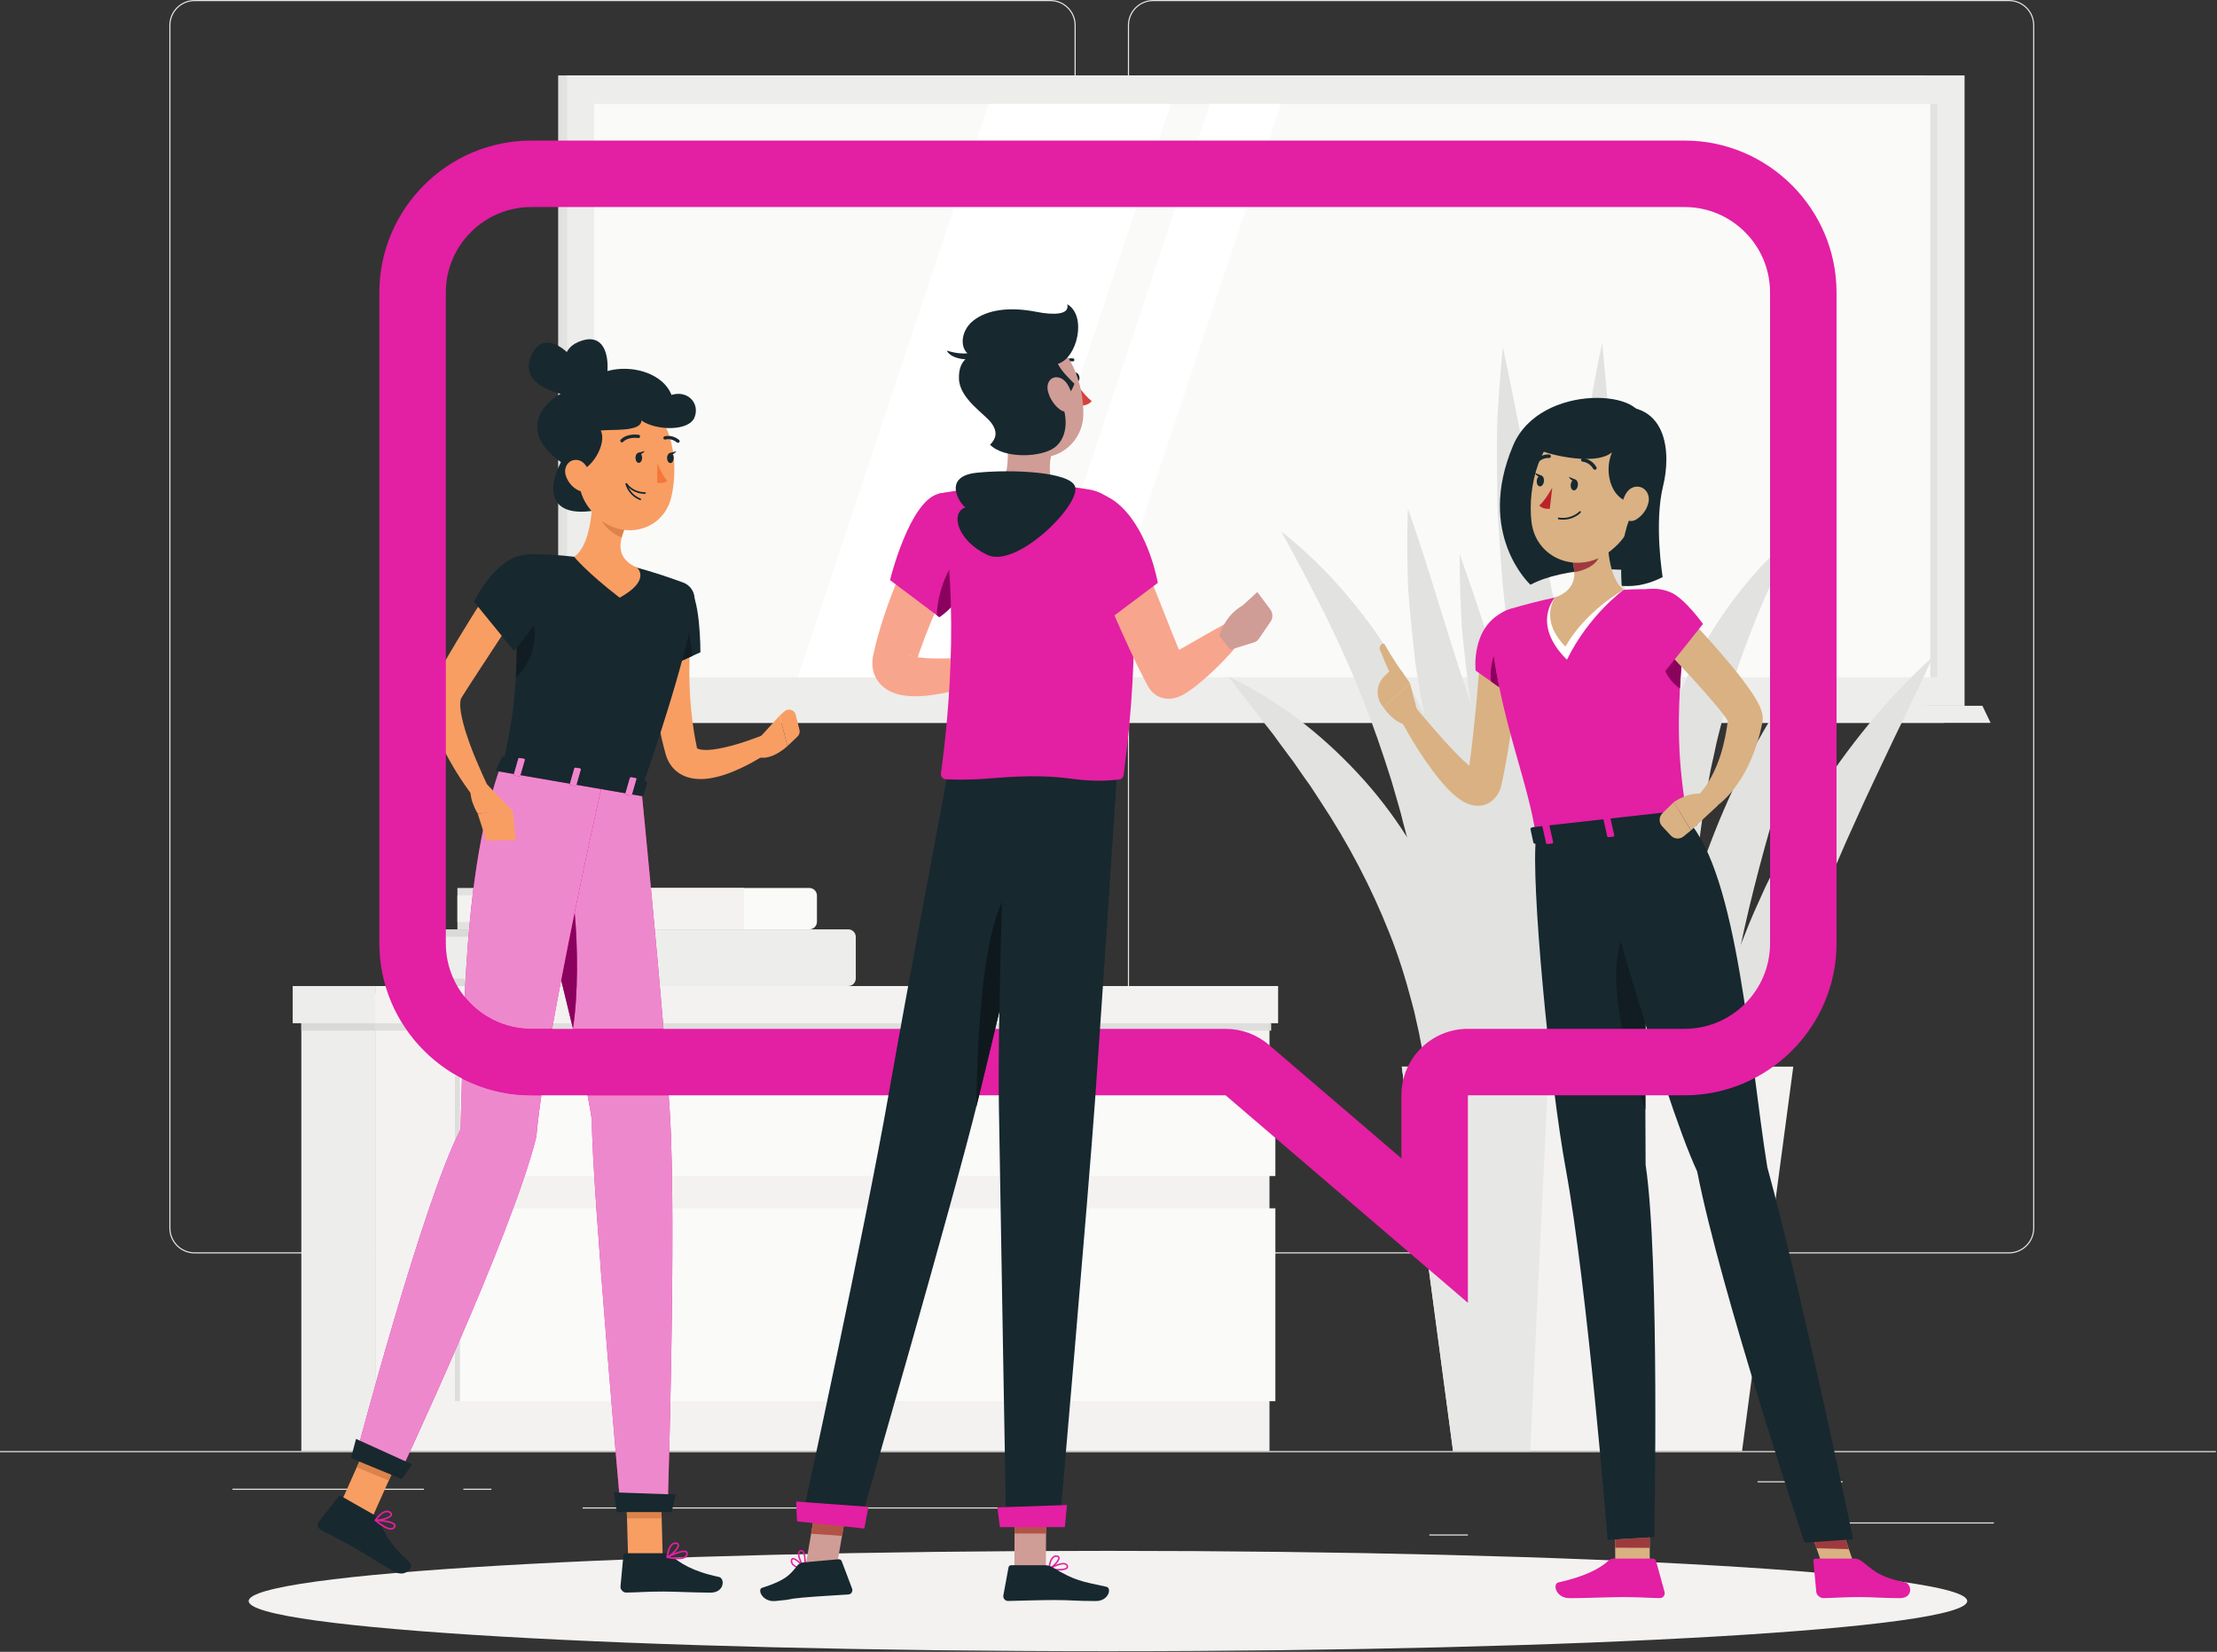 <svg width="667" height="497" viewBox="0 0 667 497" fill="none" xmlns="http://www.w3.org/2000/svg">
<rect x="0" y="0" width="667" height="497" fill="#333333" stroke="none"/>
<g clip-path="url(#clip0)">
<path d="M0 436.929H666.667V436.596H0V436.929Z" fill="#E7E8E5"/>
<path d="M555.705 458.057H599.868V458.39H555.705V458.057Z" fill="#E7E8E5"/>
<path d="M430.036 461.675H441.627V462.008H430.036V461.675Z" fill="#E7E8E5"/>
<path d="M528.781 445.675H554.371V446.008H528.781V445.675" fill="#E7E8E5"/>
<path d="M69.945 447.916H127.536V448.249H69.945V447.916Z" fill="#E7E8E5"/>
<path d="M139.408 447.916H147.852V448.249H139.408V447.916Z" fill="#E7E8E5"/>
<path d="M175.295 453.878H300.196V453.545H175.295V453.878Z" fill="#E7E8E5"/>
<path d="M58.553 0.334C54.54 0.334 51.276 3.6 51.276 7.611V369.52C51.276 373.533 54.54 376.797 58.553 376.797H316.018C320.029 376.797 323.294 373.533 323.294 369.52V7.611C323.294 3.6 320.029 0.334 316.018 0.334H58.553ZM316.018 377.13H58.553C54.356 377.13 50.942 373.717 50.942 369.52V7.611C50.942 3.416 54.356 0.001 58.553 0.001H316.018C320.213 0.001 323.628 3.416 323.628 7.611V369.52C323.628 373.717 320.213 377.13 316.018 377.13Z" fill="#E7E8E5"/>
<path d="M346.949 0.334C342.937 0.334 339.673 3.6 339.673 7.611V369.52C339.673 373.533 342.937 376.797 346.949 376.797H604.414C608.426 376.797 611.692 373.533 611.692 369.52V7.611C611.692 3.6 608.426 0.334 604.414 0.334H346.949ZM604.414 377.13H346.949C342.753 377.13 339.34 373.717 339.34 369.52V7.611C339.34 3.416 342.753 0.001 346.949 0.001H604.414C608.61 0.001 612.025 3.416 612.025 7.611V369.52C612.025 373.717 608.61 377.13 604.414 377.13Z" fill="#E7E8E5"/>
<path d="M167.931 212.357H579.58V22.695H167.931V212.357Z" fill="#E2E2E0"/>
<path d="M170.594 212.357H591.059V22.695H170.594V212.357Z" fill="#EDEDEB"/>
<path d="M579.58 212.357H167.931V217.497H584.944L579.58 212.357Z" fill="#E2E2E0"/>
<path d="M596.417 212.357H180.077L182.549 217.497H598.888L596.417 212.357Z" fill="#EDEDEB"/>
<path d="M178.738 203.759H582.914V31.293H178.738V203.759Z" fill="#FAFAF9"/>
<path d="M240.036 203.759L297.445 31.293H352.267L294.857 203.759H240.036" fill="white"/>
<path d="M306.635 203.759L364.043 31.293H385.415L328.007 203.759H306.635Z" fill="white"/>
<path d="M580.737 203.759V31.293H582.915V203.759H580.737Z" fill="#E2E2E0"/>
<path d="M90.658 436.596H112.878V299.016H90.658V436.596Z" fill="#EDEDEB"/>
<path d="M112.877 436.596H381.933V299.016H112.877V436.596Z" fill="#F3F2F1"/>
<path d="M138.381 421.583H383.708V363.553H138.381V421.583Z" fill="#FAFAF9"/>
<path d="M138.381 353.847H383.708V323.733H138.381V353.847Z" fill="#FAFAF9"/>
<path d="M138.381 421.582H136.858V406.551C137.362 405.392 137.87 404.22 138.381 403.039V421.582Z" fill="#DEDFDC"/>
<path d="M136.858 343.313V323.732H137.588C137.85 323.88 138.114 324.025 138.381 324.168V340.155C137.889 341.107 137.381 342.164 136.858 343.313Z" fill="#DEDFDC"/>
<path d="M381.934 310.099H382.426V307.86H381.934V310.099Z" fill="#EAEBE8"/>
<path d="M90.658 310.099H112.878V306.232H90.658V310.099Z" fill="#D9DAD7"/>
<path d="M381.933 310.099H373.381C371.871 309.737 370.312 309.552 368.736 309.552H299.419C299.553 308.992 299.688 308.428 299.825 307.86H381.933V310.099ZM122.479 310.099H112.877V306.232V307.86H120.994C121.468 308.621 121.963 309.368 122.479 310.099ZM270.883 309.552H199.623C199.576 308.989 199.529 308.427 199.481 307.86H271.191C271.087 308.425 270.984 308.992 270.883 309.552V309.552ZM172.388 309.552H166.111C166.209 308.992 166.311 308.423 166.412 307.86H171.981C172.117 308.424 172.252 308.987 172.388 309.552Z" fill="#DEDFDC"/>
<path d="M88.061 296.676H112.877V307.86H88.061V296.676" fill="#EDEDEB"/>
<path d="M112.877 307.86H384.529V296.675H112.877V307.86Z" fill="#F3F2F1"/>
<path d="M517.729 402.028C515.805 397.752 514.441 393.22 513.356 388.651C512.268 384.073 511.448 379.423 510.89 374.745C509.725 365.382 509.582 355.909 510.074 346.477C511.144 327.607 515.085 308.925 521.238 291.117L523.638 284.471L526.244 277.911C527.117 275.725 528.096 273.587 529.065 271.447C530.05 269.313 530.953 267.143 532.017 265.049C534.182 260.88 536.162 256.625 538.566 252.596L542.044 246.495L545.786 240.557C555.913 224.841 567.588 210.181 581.46 197.653C579.588 201.956 577.601 206.137 575.556 210.251C573.641 214.453 571.574 218.528 569.614 222.648C565.725 230.903 561.773 239.033 558.122 247.267L555.345 253.408L552.678 259.583C550.864 263.679 549.217 267.833 547.489 271.947L545.029 278.164C544.206 280.232 543.373 282.297 542.646 284.4L540.292 290.64L538.118 296.937C532.305 313.713 527.494 330.781 523.958 348.231C522.182 356.955 520.686 365.778 519.624 374.72C518.546 383.673 517.765 392.708 517.729 402.028" fill="#E2E2E0"/>
<path d="M430.194 369.79C431.576 353.803 431.08 338.52 429.088 323.639C428.89 321.779 428.551 319.933 428.247 318.092C427.979 316.247 427.62 314.417 427.266 312.592C426.955 310.761 426.5 308.956 426.1 307.148L425.498 304.437L424.792 301.752C422.918 294.603 420.75 287.548 417.994 280.7C412.567 266.987 405.651 253.792 397.296 241.165L394.179 236.395C393.074 234.848 391.954 233.308 390.876 231.719L389.243 229.345C388.692 228.557 388.078 227.823 387.516 227.037L384.068 222.369C382.972 220.748 381.695 219.293 380.514 217.732C379.326 216.176 378.114 214.635 376.942 213.035C374.484 209.956 371.979 206.88 369.612 203.561C384.206 210.481 397.167 220.536 408.342 232.493C419.52 244.447 428.559 258.703 434.63 274.208C440.719 289.707 443.618 306.489 443.07 322.997C442.764 331.252 441.63 339.441 439.572 347.352C438.5 351.303 437.262 355.189 435.728 358.959C434.195 362.721 432.442 366.411 430.194 369.79" fill="#E2E2E0"/>
<path d="M434.2 369.79C434.454 360.315 434.485 351.055 434.273 341.833C434.076 332.623 433.69 323.493 432.99 314.429C431.641 296.3 429.14 278.457 425.39 260.929C424.386 256.564 423.468 252.173 422.24 247.869C421.226 243.5 419.833 239.247 418.633 234.924C415.941 226.379 413.034 217.875 409.662 209.5C403.024 192.672 394.588 176.516 385.472 159.88C392.862 165.793 399.768 172.433 405.832 179.799C412.05 187.067 417.413 195.049 422.284 203.34L425.781 209.655C426.926 211.775 427.892 213.976 428.957 216.139L430.518 219.4C431.038 220.491 431.452 221.62 431.924 222.728L434.656 229.427C436.284 233.961 437.9 238.512 439.234 243.144C440.644 247.76 441.709 252.46 442.838 257.145C446.86 275.992 448.258 295.336 446.985 314.404C446.321 323.939 445.01 333.407 442.962 342.703C441.944 347.349 440.732 351.952 439.302 356.487C437.885 361.016 436.24 365.494 434.2 369.79" fill="#E2E2E0"/>
<path d="M512.948 381.155C510.569 375.725 508.407 370.215 506.415 364.659C505.403 361.884 504.455 359.092 503.484 356.301L500.757 347.888C497.2 336.643 494.108 325.272 491.292 313.832C485.741 290.935 481.533 267.713 478.58 244.311C475.639 220.905 474.293 197.264 474.391 173.629C474.536 167.712 474.739 161.799 474.996 155.896C475.14 150 475.884 144.085 476.407 138.203C477.031 132.317 477.561 126.444 478.683 120.603C479.667 114.76 480.781 108.947 482.036 103.175C484.311 126.783 486.025 149.888 488.42 173C490.919 196.088 493.436 219.099 496.3 242.124L505.053 311.288C507.929 334.424 510.86 357.577 512.948 381.155" fill="#E2E2E0"/>
<path d="M509.058 377.336C506.249 372.144 503.641 366.856 501.198 361.509C499.961 358.841 498.785 356.151 497.586 353.465L494.164 345.349C489.676 334.497 485.625 323.487 481.829 312.389C474.317 290.169 468.058 267.532 462.968 244.613C457.873 221.697 454.274 198.413 452.02 175.004C451.562 169.131 451.161 163.257 450.816 157.388C450.368 151.533 450.473 145.605 450.372 139.728C450.365 133.837 450.292 127.965 450.748 122.064C451.081 116.176 451.549 110.299 452.158 104.447C457.064 127.553 461.197 150.283 465.914 172.963C470.702 195.612 475.416 218.203 480.406 240.785L495.314 308.648C500.185 331.363 505.066 354.099 509.058 377.336" fill="#E2E2E0"/>
<path d="M524.295 406.621C520.904 402.404 517.699 398.048 514.665 393.599C513.135 391.38 511.644 389.137 510.161 386.888L505.837 380.072C502.977 375.511 500.3 370.856 497.607 366.199C496.24 363.878 495 361.5 493.712 359.14C492.439 356.776 491.135 354.421 489.9 352.036C479.988 332.963 471.353 313.231 463.927 293.033C456.395 272.877 450.547 252.061 446.003 230.995C444.953 225.7 443.96 220.399 443.023 215.096C442.099 209.787 441.545 204.393 440.873 199.049L439.999 191.012C439.752 188.329 439.652 185.616 439.527 182.919C439.269 177.521 439.148 172.121 439.171 166.731C446.415 187.149 452.528 207.327 459.548 227.287C466.5 247.233 473.337 267.133 480.695 286.903L502.687 346.347C510.036 366.24 517.483 386.117 524.295 406.621" fill="#E2E2E0"/>
<path d="M501.379 373.106C497.992 369.448 494.779 365.617 491.792 361.656C488.724 357.731 485.916 353.651 483.072 349.569C480.35 345.432 477.614 341.28 475.058 337.031C473.771 334.911 472.53 332.765 471.284 330.619C470.044 328.472 468.756 326.343 467.627 324.14C465.307 319.763 462.91 315.409 460.752 310.947C458.564 306.496 456.496 301.988 454.394 297.492C452.402 292.949 450.55 288.347 448.62 283.773L447.222 280.325L445.939 276.831L443.374 269.84C439.915 260.536 437.191 250.967 434.419 241.44C433.235 236.613 431.995 231.804 430.9 226.96C430.368 224.535 429.707 222.148 429.286 219.693L427.968 212.355C427.515 209.915 427.127 207.46 426.722 205.012C426.351 202.557 425.831 200.14 425.618 197.652C425.051 192.711 424.563 187.764 424.116 182.825C423.942 180.345 423.644 177.893 423.574 175.404C423.515 172.912 423.431 170.429 423.416 167.94C423.335 162.969 423.39 157.997 423.586 153.033C430.239 171.875 435.335 190.567 441.595 208.959C444.404 218.221 447.726 227.321 450.63 236.519L455.391 250.195C456.174 252.476 456.884 254.781 457.7 257.051L460.192 263.847C463.307 272.981 466.794 281.981 470.034 291.091C471.754 295.607 473.508 300.109 475.143 304.669L480.323 318.252L490.806 345.515C494.346 354.631 497.887 363.768 501.379 373.106" fill="#E2E2E0"/>
<path d="M519.684 394.539C516.953 390.948 514.753 386.948 512.835 382.849C510.911 378.744 509.271 374.497 507.872 370.171C505.081 361.512 503.292 352.536 502.223 343.484C501.169 334.425 500.944 325.281 501.356 316.181C501.511 311.623 502.024 307.104 502.464 302.572C503.092 298.072 503.708 293.561 504.579 289.109C507.893 271.241 513.748 253.989 521.305 237.692C528.961 221.435 538.284 206.031 550.011 192.412C548.813 196.763 547.505 201.017 546.091 205.195C544.831 209.448 543.443 213.612 542.092 217.773L538.175 230.252C536.984 234.435 535.56 238.515 534.431 242.684C529.579 259.237 525.241 275.755 522.12 292.44C520.479 300.765 519.171 309.141 518.199 317.549C517.199 325.957 516.527 334.403 516.205 342.896C515.887 351.391 515.937 359.932 516.448 368.528C516.992 377.128 517.861 385.769 519.684 394.539" fill="#E2E2E0"/>
<path d="M512.735 369.961C510.415 365.902 508.439 361.663 506.653 357.357C504.837 353.057 503.283 348.664 501.809 344.232C498.935 335.355 496.7 326.263 495.027 317.047C493.359 307.829 492.316 298.476 491.845 289.069C491.743 286.716 491.701 284.359 491.648 282.001C491.608 279.645 491.671 277.283 491.679 274.921C491.669 272.56 491.856 270.2 491.979 267.839C492.108 265.477 492.232 263.116 492.48 260.757C492.736 258.4 492.947 256.044 493.267 253.692L494.296 246.649C494.681 244.308 495.209 241.984 495.661 239.655C495.901 238.491 496.12 237.325 496.38 236.165C496.656 235.007 496.957 233.856 497.26 232.705C499.549 223.479 502.681 214.432 506.64 205.785C514.437 188.465 525.759 172.669 540.103 160.749C539.123 162.892 538.044 164.935 537.035 167.007L535.463 170.056L534.035 173.179L531.164 179.336L528.556 185.564C525.203 193.877 522.137 202.179 519.8 210.688L518.855 213.845L518.061 217.052C517.537 219.189 516.919 221.288 516.439 223.432C515.985 225.583 515.544 227.732 515.043 229.864C514.524 231.989 514.229 234.176 513.809 236.325C513.617 237.403 513.421 238.481 513.201 239.553C513.013 240.632 512.864 241.721 512.693 242.804C512.379 244.976 511.987 247.131 511.733 249.312L510.896 255.844C510.628 258.023 510.484 260.223 510.257 262.408C509.991 264.591 509.844 266.788 509.692 268.987C509.528 271.183 509.363 273.38 509.277 275.585C509.169 277.791 509.005 279.993 508.941 282.204C508.888 284.415 508.848 286.625 508.744 288.84C508.563 297.703 508.66 306.604 508.941 315.552C509.516 333.469 510.928 351.457 512.735 369.961" fill="#E2E2E0"/>
<path d="M494.425 351.749L435.836 236.167L438.188 349.508L494.425 351.749Z" fill="#E2E2E0"/>
<path d="M539.524 320.925H421.74L437.164 436.596H524.1L539.524 320.925" fill="#F3F2F1"/>
<path d="M465.942 320.925H421.74L437.164 436.596H460.379L465.942 320.925Z" fill="#E7E8E5"/>
<path d="M129.914 296.676H168.137V279.62H129.914V296.676Z" fill="#DADBD8"/>
<path d="M168.138 279.62H255.194C256.451 279.62 257.471 280.64 257.471 281.897V294.397C257.471 295.656 256.451 296.676 255.194 296.676H168.138V279.62" fill="#EDEDEB"/>
<path d="M129.914 294.453H165.581V281.841H129.914V294.453Z" fill="#EDEDEB"/>
<path d="M137.62 279.62H175.841V267.175H137.62V279.62Z" fill="#E2E2E0"/>
<path d="M175.842 267.175H243.503C244.762 267.175 245.782 268.196 245.782 269.453V277.341C245.782 278.6 244.762 279.62 243.503 279.62H175.842V267.175Z" fill="#FAFAF9"/>
<path d="M194.804 279.62H223.804V267.175H194.804V279.62Z" fill="#F3F2F1"/>
<path d="M137.62 277.397H173.287V269.397H137.62V277.397Z" fill="#F3F2F1"/>
<path d="M591.852 481.716C591.852 490.054 476.111 496.813 333.333 496.813C190.557 496.813 74.814 490.054 74.814 481.716C74.814 473.377 190.557 466.617 333.333 466.617C476.111 466.617 591.852 473.377 591.852 481.716" fill="#F3F2F1"/>
<path d="M493.755 127.931C497.05 117.205 463.364 114.843 455.247 133.997C443.871 160.835 460.452 175.936 460.452 175.936C470.122 170.741 489.026 169.967 499.359 173.393L493.755 127.931Z" fill="#17282F"/>
<path d="M496.358 470.699L485.965 471.105L485.902 459.869L496.296 459.463L496.358 470.699" fill="#D9B183"/>
<path d="M485.544 468.951H497.304C497.732 468.951 498.117 469.248 498.232 469.666L500.789 478.97C501.055 479.936 500.344 480.849 499.355 480.833C495.245 480.761 493.239 480.521 488.067 480.521C484.885 480.521 476.663 480.851 472.268 480.851C467.971 480.851 467.072 476.506 468.851 476.114C476.823 474.349 481.419 471.916 483.879 469.596C484.321 469.176 484.917 468.951 485.544 468.951" fill="#E31FA3"/>
<path d="M496.335 465.72H496.331L496.313 462.568H496.319L496.335 465.72V465.72ZM485.935 465.664L485.931 464.877L485.935 465.664Z" fill="#C3C5C2"/>
<path d="M496.33 465.72L485.934 465.664L485.93 464.877L485.921 463.19L496.313 462.568L496.33 465.72" fill="#9E3A3E"/>
<path d="M462.151 251.825C460.452 264.629 466.229 325.351 471.095 351.847C477.556 387.044 483.683 463.325 483.683 463.325L497.695 462.485C497.695 462.485 499.383 378.847 495.093 350.468C494.813 313.249 495.485 248.084 495.485 248.084L462.151 251.825" fill="#17282F"/>
<path d="M495.095 301.581C495.109 298.453 495.125 295.355 495.143 292.325C495.125 295.356 495.109 298.451 495.095 301.581Z" fill="#ACAFAD"/>
<path d="M495.022 333.84C494.484 332.469 493.952 331.033 493.434 329.552H495.021C495.021 330.995 495.021 332.427 495.022 333.84V333.84ZM495.061 309.552H488.03C486.605 302.191 485.906 295.129 486.426 289.765C487.205 281.745 489.02 278.771 490.796 278.771C493.01 278.771 495.164 283.399 495.164 288.637C495.156 289.855 495.149 291.085 495.142 292.325C495.125 295.355 495.109 298.453 495.094 301.581C495.082 304.22 495.072 306.883 495.061 309.552Z" fill="#111D23"/>
<path d="M558.231 471.864L548.688 472.123L544.207 459.123L553.751 458.864L558.231 471.864" fill="#D9B183"/>
<path d="M558 468.951H546.238C545.81 468.951 545.534 469.248 545.573 469.666L546.44 478.97C546.529 479.936 547.576 480.849 548.56 480.833C552.642 480.761 554.561 480.521 559.733 480.521C562.914 480.521 567.112 480.851 571.505 480.851C575.802 480.851 575.102 476.506 573.18 476.114C564.558 474.349 563.216 471.916 559.901 469.596C559.304 469.176 558.625 468.951 558 468.951Z" fill="#E31FA3"/>
<path d="M556.248 466.102H556.245L553.752 458.868H553.756L556.248 466.102" fill="#C3C5C2"/>
<path d="M556.246 466.102L546.519 465.828L544.211 459.125L553.752 458.868L556.246 466.102" fill="#9E3A3E"/>
<path d="M478.148 250.029C478.148 250.029 499.762 329.161 510.62 352.508C517.666 388.576 542.911 464.161 542.911 464.161L557.548 463.139C557.548 463.139 541.518 386.669 531.704 351.175C526.4 318.175 522.89 263.175 507.672 246.717L478.148 250.029" fill="#17282F"/>
<path d="M457.207 192.965C456.923 199.633 456.345 206.107 455.561 212.648C454.803 219.172 453.819 225.683 452.548 232.171L452.052 234.605L451.787 235.888C451.621 236.573 451.457 237.263 451.031 238.168C450.613 239.033 449.984 240.112 448.717 241.079C447.465 242.061 445.675 242.509 444.427 242.437C443.152 242.391 442.264 242.088 441.517 241.796C440.768 241.493 440.224 241.169 439.689 240.841C437.696 239.533 436.416 238.228 435.149 236.908C433.927 235.58 432.825 234.244 431.777 232.895C427.669 227.449 424.22 221.9 421.117 216.001C420.379 214.599 420.917 212.864 422.32 212.127C423.532 211.489 424.993 211.805 425.844 212.809L425.892 212.867C430.003 217.717 434.152 222.687 438.489 227.064C439.564 228.161 440.657 229.208 441.747 230.147C442.805 231.071 443.952 231.947 444.735 232.319C444.903 232.392 445.071 232.457 445.083 232.435C445.092 232.424 444.995 232.337 444.533 232.307C444.093 232.252 443.128 232.465 442.515 232.948C441.896 233.417 441.711 233.792 441.628 233.927C441.551 234.099 441.569 233.992 441.576 233.891L441.732 232.781L442.063 230.428C442.908 224.14 443.58 217.8 444.191 211.447C444.749 205.109 445.264 198.672 445.688 192.408L445.693 192.331C445.909 189.153 448.659 186.752 451.836 186.968C454.961 187.179 457.336 189.853 457.207 192.965" fill="#D9B183"/>
<path d="M452.313 184.112C442.417 188.944 443.957 201.773 443.957 201.773L459.785 212.923C459.785 212.923 465.569 198.989 464.378 192.304C463.138 185.345 459.644 180.531 452.313 184.112Z" fill="#E31FA3"/>
<path d="M451.075 206.789L448.624 205.064C448.623 205.063 448.623 205.061 448.623 205.059L451.074 206.785C451.074 206.787 451.074 206.788 451.075 206.789Z" fill="#9E3A3E"/>
<path d="M451.073 206.785L448.623 205.058C448.239 203.048 448.575 199.943 449.416 197.396C449.896 200.649 450.457 203.772 451.073 206.785" fill="#8A025D"/>
<path d="M426.568 214.604L424.212 205.573L416.207 212.773C416.207 212.773 419.1 217.603 423.743 218.257L426.568 214.604Z" fill="#D9B183"/>
<path d="M418.084 201.896L416.453 203.511C413.904 206.033 413.794 210.117 416.206 212.773L424.212 205.573L421.973 202.277C421.081 200.961 419.214 200.78 418.084 201.896Z" fill="#D9B183"/>
<path d="M422.132 202.509C420.062 199.897 417.166 195.004 416.656 193.988C416.148 192.969 414.504 194.379 415.287 195.867C416.07 197.353 417.596 202.168 419.2 203.929C420.806 205.691 422.132 202.509 422.132 202.509" fill="#D9B183"/>
<path d="M448.644 191.38C451.447 217.139 459.852 235.101 462.151 251.825L507.672 246.717C505.094 229.991 503.782 219.039 506.984 188.033C507.572 182.335 503.154 177.359 497.426 177.271C494.656 177.228 491.582 177.264 488.499 177.46C480.798 177.951 474.494 178.411 467.828 179.781C463.032 180.767 457.924 182.165 454.274 183.231C450.704 184.275 448.243 187.683 448.644 191.38" fill="#E31FA3"/>
<path d="M467.828 179.781C467.828 179.781 460.527 187.685 471.418 198.489C478.148 184.868 488.499 177.46 488.499 177.46L467.828 179.781Z" fill="white"/>
<path d="M483.838 154.415C483.281 161.213 483.346 173.545 488.498 177.46C488.498 177.46 477.114 183.655 470.981 194.536C462.957 186.472 467.828 179.781 467.828 179.781C475.045 177.177 474.237 171.696 472.365 166.673L483.838 154.415" fill="#D9B183"/>
<path d="M473.649 172.167C473.648 172.124 473.646 172.08 473.644 172.036C473.646 172.08 473.649 172.124 473.65 172.167H473.649Z" fill="#BFC0BE"/>
<path d="M473.644 172.036C473.599 171.145 473.44 170.229 473.207 169.309C473.44 170.228 473.6 171.144 473.644 172.036Z" fill="#111D23"/>
<path d="M473.651 172.167C473.65 172.124 473.647 172.08 473.644 172.036C473.6 171.144 473.44 170.228 473.207 169.309C472.983 168.429 472.694 167.545 472.371 166.673L482.592 155.752C482.722 157.727 483.003 162.247 481.11 167.479C480.182 170.057 477.019 171.543 473.651 172.167" fill="#9E3A3E"/>
<path d="M493.5 144.907C491.513 155.924 490.908 160.628 484.635 165.665C475.197 173.241 462.101 168.393 460.755 157.005C459.544 146.756 462.995 130.463 474.375 127.324C485.587 124.231 495.485 133.892 493.5 144.907" fill="#D9B183"/>
<path d="M485 136.08C482.332 141.969 484.666 151.969 493.114 151.359C486.285 159.165 487.912 176.269 487.912 176.269C492.465 176.643 496.488 175.533 500.226 173.628C500.226 173.628 497.561 157.456 500.378 146.107C502.668 136.875 502.328 118.969 482.332 122.859C480 123.312 464.802 127.304 463.27 135.288C463.14 135.965 479.49 140.7 485 136.08Z" fill="#17282F"/>
<path d="M495.967 151.153C495.471 153.42 493.973 155.245 492.352 156.249C489.912 157.757 487.899 155.768 487.912 153.049C487.924 150.603 489.21 146.869 491.978 146.461C494.706 146.059 496.533 148.56 495.967 151.153" fill="#D9B183"/>
<path d="M505.421 207.179C505.42 207.179 505.418 207.177 505.417 207.176C505.476 206.071 505.545 204.932 505.621 203.759H505.622C505.546 204.933 505.478 206.072 505.421 207.179Z" fill="#B6B8B6"/>
<path d="M505.622 203.759H505.621C505.866 200.039 506.202 195.968 506.641 191.447C506.644 191.449 506.645 191.452 506.648 191.453C506.208 195.972 505.866 200.043 505.622 203.759Z" fill="#BFC0BE"/>
<path d="M505.418 207.176C501.278 204.258 499.33 199.366 499.828 195.456C500.219 192.384 502.326 190.398 504.343 190.398C505.164 190.398 505.971 190.728 506.642 191.446C506.203 195.968 505.867 200.038 505.622 203.758C505.546 204.932 505.476 206.07 505.418 207.176" fill="#8A025D"/>
<path d="M508.054 243.969L510.564 247.813C510.758 248.112 510.42 248.476 509.893 248.535L462.154 253.892C461.744 253.939 461.381 253.776 461.326 253.52L460.458 249.492C460.398 249.212 460.728 248.933 461.177 248.883L507.274 243.711C507.613 243.672 507.928 243.777 508.054 243.969" fill="#17282F"/>
<path d="M502.441 249.819L503.676 249.679C503.921 249.652 504.094 249.504 504.06 249.351L502.888 244.121C502.853 243.969 502.624 243.867 502.377 243.893L501.142 244.033C500.897 244.06 500.724 244.208 500.758 244.361L501.932 249.591C501.966 249.743 502.194 249.845 502.441 249.819" fill="#E31FA3"/>
<path d="M465.673 253.944L466.908 253.805C467.154 253.779 467.328 253.629 467.293 253.477L466.12 248.248C466.085 248.095 465.856 247.992 465.61 248.02L464.376 248.159C464.13 248.185 463.957 248.335 463.992 248.487L465.164 253.716C465.198 253.869 465.428 253.971 465.673 253.944" fill="#E31FA3"/>
<path d="M484.057 251.881L485.292 251.743C485.537 251.715 485.711 251.567 485.676 251.413L484.504 246.185C484.469 246.032 484.24 245.929 483.995 245.956L482.76 246.096C482.513 246.123 482.34 246.271 482.375 246.424L483.548 251.653C483.583 251.805 483.812 251.908 484.057 251.881" fill="#E31FA3"/>
<path d="M474.71 146.031C474.605 146.935 474.04 147.611 473.449 147.541C472.858 147.471 472.466 146.683 472.572 145.78C472.678 144.876 473.244 144.2 473.833 144.269C474.424 144.337 474.817 145.127 474.71 146.031Z" fill="#17282F"/>
<path d="M464.499 144.83C464.392 145.733 463.828 146.409 463.238 146.34C462.647 146.272 462.254 145.483 462.36 144.579C462.467 143.675 463.031 143 463.622 143.068C464.212 143.137 464.606 143.926 464.499 144.83Z" fill="#17282F"/>
<path d="M463.876 143.149L461.78 142.269C461.78 142.269 462.695 144.095 463.876 143.149Z" fill="#17282F"/>
<path d="M467.015 146.7C467.015 146.7 465.026 150.409 463.116 152.088C464.179 153.341 466.267 153.071 466.267 153.071L467.015 146.7" fill="#BB2329"/>
<path d="M468.803 156.221L468.679 155.953C468.701 155.808 468.837 155.708 468.983 155.729C472.919 156.329 475.193 153.853 475.217 153.829L475.593 153.808L475.615 154.185C475.515 154.296 473.135 156.903 468.903 156.257L468.803 156.221" fill="#17282F"/>
<path d="M479.565 141.281L479.369 141.087C478.164 139.032 476.2 138.917 476.179 138.916C475.884 138.901 475.656 138.651 475.671 138.356C475.684 138.061 475.935 137.835 476.229 137.848C476.333 137.853 478.795 137.999 480.291 140.547C480.441 140.8 480.355 141.128 480.1 141.277C479.929 141.377 479.725 141.372 479.565 141.281" fill="#17282F"/>
<path d="M461.805 139.513L461.724 139.455C461.498 139.265 461.472 138.928 461.662 138.703C463.577 136.451 466.026 136.735 466.13 136.748C466.422 136.785 466.63 137.053 466.593 137.345C466.556 137.637 466.289 137.843 465.997 137.808C465.905 137.797 464 137.603 462.477 139.395C462.308 139.593 462.025 139.637 461.805 139.513Z" fill="#17282F"/>
<path d="M506.469 184.312C510.392 188.281 514.111 192.313 517.737 196.543C519.545 198.656 521.367 200.771 523.101 203.009C524.84 205.273 526.565 207.476 528.22 210.239C528.639 210.952 529.055 211.677 529.493 212.669C529.709 213.179 529.948 213.739 530.161 214.667C530.213 214.929 530.26 215.12 530.297 215.503L530.335 216.019C530.343 216.193 530.335 216.487 530.317 216.715L530.281 217.077L530.259 217.243L530.251 217.277L530.221 217.412L530.16 217.681C529.815 219.123 529.565 220.564 529.107 221.987C528.331 224.844 527.251 227.652 525.979 230.371C524.641 233.073 523.057 235.684 521.101 238.053C520.149 239.251 519.045 240.349 517.887 241.389C517.299 241.903 516.688 242.4 516.043 242.872C515.715 243.109 515.376 243.329 515.025 243.551C514.643 243.781 514.361 243.948 513.796 244.244L510.913 239.312C510.928 239.249 511.193 239.007 511.353 238.823L511.909 238.191C512.284 237.753 512.643 237.289 512.989 236.809C513.672 235.835 514.3 234.813 514.871 233.745C516.015 231.615 516.932 229.341 517.693 227.005C518.021 225.807 518.404 224.645 518.647 223.416C518.964 222.221 519.181 220.987 519.392 219.753C519.633 218.535 519.727 217.259 519.919 216.024L519.952 215.791L519.968 215.673L519.972 215.645L519.953 215.747L519.924 215.983C519.909 216.125 519.915 216.333 519.916 216.423L519.928 216.683L519.973 217.016C520.027 217.281 520.012 217.204 519.941 217.095C519.801 216.848 519.516 216.397 519.207 215.957C517.904 214.127 516.205 212.059 514.491 210.099C512.752 208.123 510.997 206.112 509.181 204.14L498.187 192.336L506.469 184.312" fill="#D9B183"/>
<path d="M516.759 242.404L508.748 249.837L503.579 241.328C503.579 241.328 508.555 237.742 513.043 239.097L516.759 242.404Z" fill="#D9B183"/>
<path d="M502.688 251.404L500.075 248.615C499.029 247.499 499.067 245.753 500.157 244.683L503.579 241.328L508.748 249.837L506.521 251.659C505.376 252.596 503.7 252.484 502.688 251.404" fill="#D9B183"/>
<path d="M488.423 183.949C487.812 188.708 500.499 202.584 500.499 202.584L512.355 187.727C512.355 187.727 506.823 179.971 502.604 178.205C495.811 175.364 489.12 178.52 488.423 183.949Z" fill="#E31FA3"/>
<path d="M474.09 144.349L471.992 143.469C471.992 143.469 472.907 145.295 474.09 144.349Z" fill="#17282F"/>
<path d="M171.498 135.016C166.572 140.465 160.452 156.811 179.409 153.527C198.366 150.243 171.498 135.016 171.498 135.016Z" fill="#17282F"/>
<path d="M177.531 119.981C178.693 112.728 165.431 96.081 160.153 106.356C153.788 118.745 177.531 119.981 177.531 119.981Z" fill="#17282F"/>
<path d="M177.574 124.389C183.584 120.168 186.278 99.056 175.232 102.432C161.912 106.504 177.574 124.389 177.574 124.389Z" fill="#17282F"/>
<path d="M207.995 189.071C207.876 190.201 207.775 191.592 207.686 192.879C207.595 194.189 207.528 195.511 207.49 196.833C207.435 199.479 207.336 202.131 207.419 204.776C207.538 210.068 207.995 215.333 208.836 220.491C209.023 221.788 209.322 223.049 209.556 224.335L209.636 224.772L209.655 224.917L209.643 225.041C209.679 225.179 210.283 225.484 211.187 225.575C212.084 225.679 213.211 225.66 214.375 225.52C219.114 224.96 224.392 223.143 229.308 221.288L231.89 225.896C230.655 226.781 229.471 227.531 228.219 228.28C226.979 229.028 225.716 229.748 224.402 230.389C221.771 231.671 219.055 232.901 215.959 233.684C214.407 234.067 212.766 234.392 210.892 234.408C209.048 234.399 206.818 234.171 204.524 232.776C203.403 232.083 202.354 231.079 201.631 229.949C201.268 229.391 200.959 228.809 200.728 228.239C200.607 227.951 200.499 227.664 200.414 227.385L200.28 226.961L200.208 226.691C199.848 225.272 199.423 223.855 199.122 222.425C197.836 216.712 197.086 210.927 196.84 205.148C196.696 202.257 196.646 199.367 196.752 196.476C196.799 195.029 196.872 193.585 196.975 192.132C197.071 190.656 197.214 189.285 197.427 187.668L207.995 189.071" fill="#F89E63"/>
<path d="M206.724 176.507C210.773 178.316 210.727 196.253 210.727 196.253L192.632 204.471C192.632 204.471 189.535 182.664 193.596 178.569C197.825 174.308 200.817 173.867 206.724 176.507" fill="#17282F"/>
<path d="M207.47 197.744C207.47 197.74 207.47 197.737 207.47 197.733L208.392 197.313L208.394 197.327L207.47 197.744Z" fill="#BFC0BE"/>
<path d="M205.192 198.775C205.194 198.771 205.195 198.769 205.195 198.765L207.47 197.733C207.47 197.737 207.47 197.74 207.47 197.744L205.192 198.775Z" fill="#DC834C"/>
<path d="M205.194 198.765C206.065 195.525 206.748 192.752 207.281 190.38L208.392 197.313L207.469 197.733L205.194 198.765Z" fill="#111D23"/>
<path d="M226.982 223.625L234.542 215.346L236.918 224.464C236.918 224.464 232.085 229.097 227.965 227.756L226.982 223.625Z" fill="#F89E63"/>
<path d="M239.408 215.077L240.53 219.592C240.71 220.317 240.486 221.084 239.944 221.599L236.919 224.464L234.543 215.347L236.01 214.032C237.175 212.989 239.031 213.559 239.408 215.077" fill="#F89E63"/>
<path d="M208.951 180.632C208.443 186.733 205.39 201.585 192.974 237.58L151.247 230.377C154.688 214.396 156.51 204.158 154.902 172.266C154.75 169.244 157.171 166.701 160.198 166.736C163.606 166.777 168.168 166.955 172.727 167.517C179.807 168.392 185.599 169.161 191.674 170.789C196.771 172.156 202.23 174.062 205.526 175.269C207.748 176.082 209.147 178.273 208.951 180.632" fill="#17282F"/>
<path d="M155.203 203.987C155.544 198.031 155.594 191.056 155.315 182.069L155.664 181.185C159.28 182.78 162.062 187.505 160.334 195.028C159.298 199.537 156.616 202.623 155.203 203.987" fill="#111D23"/>
<path d="M178.287 146.507C178.429 152.811 177.695 164.187 172.727 167.517C172.727 167.517 176.328 172.045 186.432 179.824C196.051 174.528 191.673 170.789 191.673 170.789C185.156 167.993 186.201 162.979 188.204 158.447L178.287 146.507" fill="#F89E63"/>
<path d="M187.035 161.703C187.034 161.703 187.034 161.703 187.032 161.701C187.054 161.621 187.075 161.541 187.098 161.46C187.075 161.541 187.055 161.621 187.035 161.703Z" fill="#BFC0BE"/>
<path d="M187.032 161.701C184.5 160.879 180.8 157.96 180.729 155.041C180.696 153.659 181.998 151.972 182.329 151.379L188.198 158.441C187.756 159.433 187.366 160.449 187.097 161.46C187.074 161.541 187.053 161.621 187.032 161.701Z" fill="#DC834C"/>
<path d="M173.267 134.896C173.838 145.228 173.859 149.615 179.042 154.947C186.839 162.968 199.404 160.008 201.932 149.715C204.207 140.448 202.891 125.108 192.807 120.937C182.872 116.827 172.696 124.564 173.267 134.896" fill="#F89E63"/>
<path d="M173.244 141.809C177.693 142.033 182.795 133.449 180.728 129.568C183.067 129.047 193.017 130.165 192.968 126.508C197.472 129.643 207.331 129.792 208.969 125.539C210.608 121.283 206.877 117.328 202.025 118.821C198.516 109.789 181.648 107.924 175.379 116.507C167.392 116.357 150.06 129.344 173.244 141.809" fill="#17282F"/>
<path d="M191.194 137.74C191.189 138.581 191.63 139.267 192.18 139.269C192.729 139.273 193.18 138.593 193.185 137.752C193.19 136.912 192.749 136.227 192.198 136.224C191.649 136.221 191.2 136.899 191.194 137.74" fill="#17282F"/>
<path d="M200.7 137.799C200.695 138.64 201.136 139.324 201.686 139.328C202.235 139.332 202.686 138.652 202.691 137.811C202.695 136.971 202.254 136.285 201.704 136.281C201.155 136.28 200.706 136.957 200.7 137.799Z" fill="#17282F"/>
<path d="M201.461 136.328L203.484 135.757C203.484 135.757 202.438 137.329 201.461 136.328Z" fill="#17282F"/>
<path d="M197.76 139.295C197.76 139.295 199.165 142.925 200.724 144.681C199.608 145.711 197.723 145.225 197.723 145.225L197.76 139.295Z" fill="#F57739"/>
<path d="M192.828 148.491C193.214 148.553 193.626 148.588 194.065 148.591C194.202 148.592 194.313 148.481 194.314 148.345C194.314 148.209 194.205 148.091 194.069 148.097C190.377 148.068 188.67 145.485 188.654 145.459L188.312 145.385L188.238 145.725C188.305 145.831 189.732 147.995 192.828 148.491" fill="#17282F"/>
<path d="M191.423 149.902C191.759 150.105 192.128 150.29 192.535 150.457C192.661 150.508 192.805 150.448 192.857 150.322C192.908 150.196 192.851 150.046 192.721 150.001C189.305 148.598 188.684 145.565 188.679 145.536C188.652 145.401 188.524 145.313 188.389 145.338C188.255 145.365 188.167 145.496 188.193 145.628C188.216 145.749 188.735 148.289 191.423 149.902Z" fill="#17282F"/>
<path d="M170.178 142.939C170.765 145.003 172.249 146.603 173.804 147.435C176.14 148.688 177.884 146.737 177.717 144.231C177.566 141.975 176.169 138.603 173.592 138.384C171.053 138.168 169.508 140.579 170.178 142.939" fill="#F89E63"/>
<path d="M186.886 133.045C187.072 133.137 187.304 133.108 187.458 132.952C189.065 131.328 191.972 131.792 192 131.797C192.269 131.842 192.524 131.661 192.569 131.392C192.614 131.124 192.436 130.869 192.164 130.824C192.024 130.8 188.721 130.273 186.756 132.256C186.564 132.449 186.566 132.762 186.76 132.953L186.886 133.045Z" fill="#17282F"/>
<path d="M203.904 133.234C204.071 133.261 204.247 133.202 204.362 133.062C204.536 132.854 204.508 132.544 204.299 132.368C202.203 130.618 200.014 131.261 199.923 131.289C199.662 131.369 199.515 131.646 199.595 131.906C199.675 132.165 199.95 132.312 200.211 132.233C200.299 132.208 202.002 131.736 203.667 133.126L203.904 133.234" fill="#17282F"/>
<path d="M188.961 468.542H199.387L198.723 444.397H188.296L188.961 468.542" fill="#F89E63"/>
<path d="M200.051 467.336H188.336C187.911 467.336 187.58 467.631 187.542 468.047L186.683 477.314C186.594 478.276 187.468 479.185 188.45 479.169C192.53 479.099 194.486 478.859 199.636 478.859C202.806 478.859 209.378 479.187 213.754 479.187C218.034 479.187 218.14 474.86 216.298 474.468C208.038 472.712 204.698 470.287 201.826 467.976C201.308 467.559 200.674 467.336 200.051 467.336Z" fill="#17282F"/>
<path d="M188.639 456.849H188.635L188.568 454.44H188.574L188.639 456.849Z" fill="#C3C5C2"/>
<path d="M199.065 456.849H188.639L188.573 454.44H198.999L199.065 456.849Z" fill="#DC834C"/>
<path d="M192.973 237.58C192.973 237.58 199.48 302.689 201.504 334.447C203.609 367.477 200.854 454.44 200.854 454.44H186.756C186.756 454.44 178.057 356.465 178.058 336.911C172.506 301.495 157.22 264.8 162.417 232.305C172.12 233.981 192.973 237.58 192.973 237.58" fill="#E31FA3"/>
<path d="M200.854 454.44H186.756C186.756 454.44 178.057 356.465 178.058 336.911C177.674 334.464 177.244 332.009 176.777 329.552H201.176C201.294 331.255 201.405 332.892 201.504 334.447C202.085 343.575 202.296 356.823 202.296 371.216C202.297 388.021 202.009 406.389 201.692 421.583C201.577 427.077 201.458 432.154 201.346 436.596C201.344 436.706 201.341 436.818 201.338 436.929C201.128 445.308 200.948 451.36 200.881 453.545C200.877 453.668 200.874 453.78 200.872 453.878C200.86 454.248 200.854 454.44 200.854 454.44V454.44ZM199.622 309.552H172.388C171.212 304.645 170 299.744 168.826 294.856V294.855C169.993 299.709 171.201 304.577 172.37 309.449C173.965 299.413 173.864 284.788 172.876 274.479C176.44 257.097 179.702 242.435 180.832 237.412L188.177 238.68L188.136 238.824C188.132 238.839 188.13 238.855 188.13 238.869C188.13 238.993 188.273 239.113 188.473 239.148L189.605 239.343C189.644 239.349 189.681 239.353 189.718 239.353C189.898 239.353 190.054 239.277 190.088 239.161L190.129 239.017L192.856 239.488C192.921 239.499 192.985 239.504 193.048 239.504C193.086 239.504 193.125 239.503 193.162 239.497C193.982 247.779 197.273 281.32 199.622 309.552" fill="#EE88CC"/>
<path d="M172.37 309.449C171.201 304.577 169.993 299.709 168.826 294.855C170.154 287.924 171.536 281.009 172.876 274.479C173.864 284.788 173.965 299.413 172.37 309.449Z" fill="#8A025D"/>
<path d="M185.535 454.945H202.076L203.29 449.669L184.766 449.023L185.535 454.945" fill="#17282F"/>
<path d="M205.822 467C206.013 467 206.17 467.028 206.282 467.089C206.385 467.145 206.436 467.227 206.446 467.357C206.477 467.69 206.384 467.948 206.164 468.148C205.529 468.718 203.814 468.816 201.504 468.432C202.934 467.745 204.834 467 205.822 467V467ZM203.964 469.157C205.001 469.157 205.957 468.996 206.493 468.515C206.833 468.209 206.982 467.805 206.94 467.312C206.913 467.017 206.768 466.79 206.52 466.657C205.24 465.951 201.085 468.078 200.617 468.324L200.486 468.577L200.684 468.784C201.569 468.96 202.816 469.157 203.964 469.157" fill="#E31FA3"/>
<path d="M203.216 464.563L203.364 464.569C203.815 464.616 203.844 464.796 203.853 464.856C203.969 465.564 202.301 467.335 201.033 468.101C201.156 467.283 201.501 465.601 202.361 464.885C202.621 464.669 202.901 464.563 203.216 464.563V464.563ZM200.731 468.788L200.833 468.768C202.076 468.207 204.533 465.956 204.341 464.776C204.296 464.497 204.097 464.148 203.413 464.078C202.912 464.027 202.447 464.169 202.045 464.505C200.736 465.597 200.495 468.402 200.485 468.523L200.588 468.744L200.731 468.788" fill="#E31FA3"/>
<path d="M102.552 452.168L112.189 456.146L122.045 434.094L112.409 430.116L102.552 452.168Z" fill="#F89E63"/>
<path d="M112.948 456.013L102.764 450.228C102.393 450.017 101.947 450.104 101.689 450.437L95.951 457.836C95.356 458.602 95.625 459.801 96.489 460.273C100.074 462.228 101.903 462.994 106.383 465.536C109.138 467.102 114.675 470.625 118.481 472.787C122.202 474.9 124.625 471.301 123.234 470.06C116.998 464.497 115.399 460.801 114.147 457.432C113.922 456.824 113.491 456.321 112.948 456.013Z" fill="#17282F"/>
<path d="M107.325 441.488L107.32 441.487L108.304 439.285L108.308 439.287L107.325 441.488" fill="#C3C5C2"/>
<path d="M116.963 445.466L107.325 441.488L108.309 439.287L117.946 443.265L116.963 445.466" fill="#DC834C"/>
<path d="M181.251 235.556C181.251 235.556 164.213 310.387 161.356 342.059C154.091 371.496 119.928 444.084 119.928 444.084L106.897 438.704C106.897 438.704 127.333 361.167 138.559 339.812C139.628 304.395 139.439 261.731 150.696 230.281C160.399 231.957 181.251 235.556 181.251 235.556Z" fill="#E31FA3"/>
<path d="M119.928 444.084L117.946 443.265L108.309 439.287L106.897 438.704C106.897 438.704 127.333 361.167 138.559 339.812C138.709 334.827 138.835 329.699 138.971 324.479C145.235 327.719 152.332 329.552 159.836 329.552H162.864C162.204 334.176 161.685 338.404 161.356 342.059C160.513 345.469 159.311 349.459 157.843 353.847C156.819 356.908 155.664 360.164 154.413 363.553C149.843 375.929 143.976 390.084 138.381 403.037V403.039C137.871 404.22 137.363 405.392 136.859 406.551C131.511 418.837 126.554 429.748 123.403 436.596C123.351 436.708 123.301 436.818 123.25 436.929C121.178 441.428 119.928 444.084 119.928 444.084" fill="#EE88CC"/>
<path d="M166.111 309.552H159.836C151.746 309.552 144.516 305.795 139.802 299.933C140.918 276.084 143.311 251.98 150.062 232.101L154.616 232.887L154.575 233.031C154.57 233.045 154.568 233.061 154.568 233.076C154.568 233.2 154.711 233.32 154.911 233.353L156.043 233.549C156.08 233.556 156.119 233.559 156.155 233.559C156.336 233.559 156.492 233.483 156.526 233.367L156.567 233.224L171.467 235.796L171.426 235.94C171.422 235.955 171.419 235.971 171.419 235.985C171.42 236.109 171.562 236.229 171.763 236.263L172.894 236.457C172.932 236.464 172.97 236.468 173.007 236.468C173.188 236.468 173.343 236.391 173.376 236.276L173.418 236.132L180.832 237.412C179.703 242.435 176.44 257.097 172.876 274.479C171.536 281.009 170.155 287.924 168.827 294.855V294.856C168.711 295.461 168.595 296.071 168.48 296.676C167.767 300.431 167.074 304.175 166.412 307.86C166.311 308.423 166.21 308.992 166.111 309.552" fill="#EE88CC"/>
<path d="M105.575 438.705L120.865 445.017L124 440.604L107.124 432.939L105.575 438.705Z" fill="#17282F"/>
<path d="M118.134 458.573C118.3 458.668 118.423 458.769 118.49 458.878L118.5 459.192C118.362 459.497 118.153 459.676 117.863 459.739C117.031 459.923 115.492 459.161 113.672 457.685C115.254 457.795 117.275 458.085 118.134 458.573V458.573ZM115.452 459.531C116.354 460.044 117.265 460.376 117.969 460.223C118.415 460.124 118.746 459.847 118.95 459.396C119.073 459.127 119.058 458.859 118.91 458.619C118.145 457.375 113.483 457.172 112.954 457.153L112.715 457.309L112.784 457.587C113.467 458.176 114.454 458.964 115.452 459.531" fill="#E31FA3"/>
<path d="M117.071 455.166L117.196 455.247C117.565 455.508 117.502 455.68 117.481 455.736C117.232 456.409 114.907 457.124 113.426 457.166C113.936 456.515 115.069 455.223 116.17 455.024C116.502 454.965 116.798 455.011 117.071 455.166V455.166ZM112.823 457.614L112.922 457.645C114.281 457.772 117.528 457.029 117.944 455.908C118.042 455.643 118.042 455.241 117.482 454.843C117.071 454.551 116.597 454.447 116.082 454.539C114.403 454.84 112.808 457.163 112.74 457.261L112.722 457.504L112.823 457.614" fill="#E31FA3"/>
<path d="M191.956 136.269L193.979 135.699C193.979 135.699 192.933 137.271 191.956 136.269Z" fill="#17282F"/>
<path d="M151.044 227.821L149.332 231.372C149.136 231.636 149.428 231.992 149.911 232.074L192.856 239.488C193.232 239.553 193.576 239.422 193.64 239.189L194.662 235.519C194.732 235.265 194.444 234.991 194.032 234.919L151.778 227.624C151.467 227.57 151.17 227.651 151.044 227.821Z" fill="#17282F"/>
<path d="M156.043 233.549L154.911 233.353C154.686 233.316 154.534 233.169 154.575 233.031L155.943 228.269C155.983 228.129 156.2 228.048 156.426 228.087L157.558 228.281C157.782 228.321 157.934 228.467 157.894 228.607L156.526 233.367C156.486 233.505 156.268 233.588 156.043 233.549Z" fill="#E31FA3"/>
<path d="M156.155 233.559C156.119 233.559 156.08 233.556 156.043 233.549L154.911 233.353C154.711 233.32 154.568 233.2 154.568 233.076C154.568 233.061 154.57 233.045 154.575 233.031L155.943 228.269C155.976 228.153 156.132 228.077 156.312 228.077C156.35 228.077 156.387 228.08 156.426 228.087L157.558 228.281C157.758 228.317 157.9 228.436 157.9 228.56C157.9 228.576 157.898 228.591 157.894 228.607L157.874 228.676L156.567 233.224L156.526 233.367C156.492 233.483 156.336 233.559 156.155 233.559" fill="#EE88CC"/>
<path d="M189.605 239.342L188.473 239.148C188.248 239.109 188.097 238.962 188.136 238.824L189.505 234.062C189.545 233.924 189.763 233.84 189.988 233.88L191.12 234.074C191.345 234.114 191.497 234.26 191.456 234.398L190.088 239.161C190.048 239.3 189.831 239.382 189.605 239.342Z" fill="#E31FA3"/>
<path d="M189.719 239.353C189.682 239.353 189.644 239.349 189.606 239.343L188.474 239.148C188.274 239.113 188.131 238.993 188.131 238.869C188.131 238.855 188.132 238.839 188.136 238.824L189.506 234.063C189.539 233.947 189.695 233.869 189.876 233.869C189.914 233.869 189.951 233.873 189.988 233.88L191.12 234.075C191.32 234.109 191.463 234.229 191.463 234.353C191.463 234.368 191.462 234.384 191.456 234.399L191.436 234.471L190.13 239.017L190.088 239.161C190.055 239.277 189.899 239.353 189.719 239.353" fill="#EE88CC"/>
<path d="M172.893 236.457L171.763 236.263C171.536 236.225 171.385 236.079 171.425 235.94L172.793 231.177C172.833 231.039 173.051 230.956 173.276 230.996L174.408 231.191C174.633 231.229 174.784 231.376 174.745 231.515L173.376 236.276C173.336 236.415 173.119 236.497 172.893 236.457Z" fill="#E31FA3"/>
<path d="M173.007 236.468C172.97 236.468 172.932 236.464 172.894 236.457L171.763 236.262C171.562 236.229 171.42 236.109 171.419 235.985C171.419 235.97 171.422 235.954 171.426 235.94L172.794 231.177C172.827 231.062 172.983 230.985 173.164 230.985C173.2 230.985 173.238 230.989 173.276 230.996L174.408 231.19C174.61 231.225 174.751 231.345 174.751 231.469C174.751 231.484 174.75 231.5 174.746 231.514L174.724 231.585L173.418 236.132L173.376 236.276C173.343 236.39 173.188 236.468 173.007 236.468" fill="#EE88CC"/>
<path d="M146.477 235.952L154.293 244.063L143.714 244.769C143.714 244.769 140.104 239.132 142.216 235.348L146.477 235.952" fill="#F89E63"/>
<path d="M157.677 180.836C154.664 185.643 151.551 190.411 148.428 195.149C145.367 199.887 142.123 204.68 139.26 209.261L138.816 209.988L138.712 210.159C138.625 210.34 138.549 210.692 138.505 211.111C138.409 211.961 138.472 213.093 138.652 214.265C139.033 216.632 139.744 219.212 140.629 221.752C141.475 224.319 142.485 226.892 143.587 229.44C144.652 231.995 145.836 234.576 146.995 237.06L142.525 239.871C138.92 235.16 135.861 230.241 133.164 224.848C131.878 222.123 130.656 219.312 129.852 216.1C129.457 214.484 129.135 212.771 129.133 210.769C129.145 209.767 129.236 208.689 129.552 207.504C129.718 206.912 129.915 206.307 130.22 205.684C130.393 205.315 130.433 205.26 130.536 205.055L130.803 204.537C132.215 201.833 133.632 199.38 135.093 196.883C136.533 194.391 138.024 191.945 139.525 189.507C142.507 184.616 145.552 179.791 148.737 175.031L157.677 180.836Z" fill="#F89E63"/>
<path d="M160.504 166.976C150.268 165.209 142.576 181.016 142.576 181.016L154.614 195.78C154.614 195.78 162.302 187.182 164.008 181.676C165.786 175.941 165.491 167.836 160.504 166.976Z" fill="#17282F"/>
<path d="M155.195 252.781L146.307 252.893L143.715 244.769L154.294 244.063L155.195 252.781" fill="#F89E63"/>
<path d="M506.83 42.295H159.836C134.698 42.295 114.132 62.861 114.132 87.999V283.848C114.132 308.985 134.698 329.552 159.836 329.552H368.736L441.626 391.983V329.552H506.83C531.968 329.552 552.534 308.985 552.534 283.848V87.999C552.534 62.861 531.968 42.295 506.83 42.295V42.295ZM506.83 62.295C521.004 62.295 532.534 73.825 532.534 87.999V283.848C532.534 298.02 521.004 309.552 506.83 309.552H441.626C430.581 309.552 421.626 318.505 421.626 329.552V348.519L381.746 314.361C378.122 311.257 373.508 309.552 368.736 309.552H159.836C145.662 309.552 134.132 298.02 134.132 283.848V87.999C134.132 73.825 145.662 62.295 159.836 62.295H506.83" fill="#E31FA3"/>
<path d="M319.917 470.685C320.076 470.685 320.223 470.701 320.355 470.736C320.564 470.792 320.711 470.894 320.805 471.051C320.975 471.329 320.923 471.468 320.868 471.548C320.449 472.16 318.055 472.173 316.283 471.925C317.145 471.473 318.811 470.685 319.917 470.685V470.685ZM318.484 472.524C319.701 472.524 320.869 472.356 321.243 471.809C321.373 471.617 321.469 471.292 321.187 470.829C321.028 470.566 320.781 470.392 320.456 470.303C318.861 469.875 315.62 471.763 315.483 471.841L315.383 472.073L315.567 472.257C316.176 472.378 317.351 472.524 318.484 472.524" fill="#E31FA3"/>
<path d="M317.779 468.418L317.915 468.427C318.319 468.466 318.351 468.625 318.362 468.677C318.49 469.321 317.011 470.933 315.87 471.633C315.963 470.889 316.243 469.36 317.011 468.712C317.242 468.515 317.495 468.418 317.779 468.418V468.418ZM315.611 472.261L315.703 472.241C316.827 471.728 319.016 469.678 318.803 468.608C318.751 468.354 318.562 468.042 317.943 467.98C317.48 467.933 317.068 468.061 316.712 468.364C315.544 469.354 315.386 471.908 315.379 472.016L315.479 472.22L315.611 472.261" fill="#E31FA3"/>
<path d="M305.18 472.037H314.658L314.774 450.087H305.296L305.18 472.037" fill="#D09C96"/>
<path d="M314.555 470.94H304.204C303.816 470.94 303.491 471.209 303.422 471.587L301.867 480.012C301.706 480.885 302.4 481.713 303.295 481.697C307.026 481.634 312.414 481.416 317.107 481.416C322.594 481.416 323.27 481.716 329.704 481.716C333.595 481.716 334.527 477.781 332.884 477.425C325.408 475.803 323.423 475.628 316.866 471.677C316.154 471.248 315.372 470.94 314.555 470.94" fill="#17282F"/>
<path d="M305.236 461.406H305.232L305.29 450.094H305.296L305.236 461.406Z" fill="#C3C5C2"/>
<path d="M314.715 461.406H305.236L305.296 450.094H314.772L314.715 461.406Z" fill="#B25348"/>
<path d="M240.5 467.736C240.492 467.578 240.5 467.433 240.528 467.303C240.573 467.096 240.668 466.953 240.817 466.865C241.088 466.708 241.229 466.768 241.312 466.825C241.949 467.27 242.096 469.666 241.944 471.427C241.444 470.545 240.561 468.844 240.5 467.736V467.736ZM242.422 469.252C242.356 468.034 242.122 466.858 241.554 466.461C241.356 466.322 241.024 466.213 240.573 466.475C240.321 466.62 240.158 466.86 240.088 467.182C239.746 468.757 241.818 472.081 241.906 472.224L242.144 472.334L242.317 472.157C242.405 471.553 242.485 470.385 242.422 469.252" fill="#E31FA3"/>
<path d="M238.348 469.776L238.347 469.641C238.365 469.237 238.524 469.213 238.576 469.205C239.213 469.105 240.909 470.656 241.676 471.828C240.924 471.701 239.376 471.353 238.683 470.557C238.473 470.318 238.363 470.06 238.348 469.776V469.776ZM242.32 472.113L242.295 472.021C241.719 470.875 239.541 468.594 238.479 468.761C238.229 468.8 237.927 468.977 237.897 469.594C237.876 470.053 238.029 470.471 238.352 470.84C239.409 472.053 241.977 472.324 242.087 472.336L242.285 472.244L242.32 472.113" fill="#E31FA3"/>
<path d="M242.18 472.176L251.47 472.83L255.298 450.705L246.008 450.051L242.18 472.176Z" fill="#D09C96"/>
<path d="M242.08 470.052L252.335 469.139C252.719 469.105 253.091 469.342 253.231 469.713L256.347 477.94C256.67 478.792 256.138 479.675 255.25 479.739C251.54 480.005 246.163 480.263 241.514 480.676C236.078 481.161 239.616 481.148 233.242 481.716C229.387 482.059 227.727 478.235 229.288 477.736C236.391 475.466 237.606 473.899 239.93 470.988C240.424 470.368 241.27 470.123 242.08 470.052" fill="#17282F"/>
<path d="M244.035 461.461L244.029 461.46L245.044 455.595H245.049L244.035 461.461Z" fill="#C3C5C2"/>
<path d="M253.324 462.114L244.035 461.461L245.05 455.594L254.111 457.56L253.324 462.114" fill="#B25348"/>
<path d="M318.192 230.937C318.192 230.937 300.889 303.741 294.288 330.768C287.058 360.363 258.658 458.547 258.658 458.547L241.72 454.873C241.72 454.873 260.114 370.516 267.354 329.243C272.914 297.54 285.478 230.937 285.478 230.937H318.192Z" fill="#17282F"/>
<path d="M261.273 453.378L260.033 459.905L239.797 457.746L239.52 451.775L261.273 453.378" fill="#E31FA3"/>
<path d="M293.749 332.988C293.749 332.972 293.749 332.958 293.749 332.942C293.94 332.182 294.12 331.456 294.288 330.768C294.384 330.372 294.484 329.966 294.584 329.552H294.586C294.485 329.965 294.386 330.369 294.29 330.764C294.124 331.464 293.929 332.205 293.749 332.988" fill="#A4A6A5"/>
<path d="M294.587 329.552H294.584C295.316 326.553 296.161 323.065 297.089 319.221C296.161 323.065 295.316 326.555 294.587 329.552Z" fill="#2D5BB2"/>
<path d="M293.749 332.943C294.033 308.263 296.244 266.268 308.201 264.679C308.437 264.647 308.668 264.631 308.894 264.631C309.325 264.631 309.734 264.691 310.113 264.815C305.881 282.557 300.821 303.751 297.089 319.221C296.161 323.065 295.316 326.553 294.584 329.552C294.484 329.967 294.384 330.372 294.288 330.768C294.12 331.456 293.94 332.183 293.749 332.943Z" fill="#0F191D"/>
<path d="M336.176 230.937C336.176 230.937 331.54 301.842 329.48 330.709C327.338 360.733 318.755 459.217 318.755 459.217H302.699C302.699 459.217 300.995 362.53 300.528 333.002C300.018 300.814 302.852 230.937 302.852 230.937H336.176" fill="#17282F"/>
<path d="M321.012 452.821L320.357 459.487H300.825L300.073 453.537L321.012 452.821" fill="#E31FA3"/>
<path d="M291.329 162.709C288.74 167.942 286.125 173.448 283.688 178.861C281.25 184.292 278.881 189.765 276.972 195.219L276.25 197.26L275.61 199.288L275.314 200.212C275.316 200.117 275.34 199.911 275.3 199.557C275.302 198.823 274.596 197.533 274.086 197.241C273.578 196.888 273.562 197.034 273.765 197.14C273.982 197.265 274.416 197.412 274.914 197.528C275.928 197.756 277.218 197.937 278.552 198.02C283.978 198.328 290.137 197.913 296.037 197.506L296.197 197.497C298.173 197.361 299.885 198.853 300.021 200.828C300.132 202.436 299.16 203.869 297.732 204.42C291.684 206.747 285.702 208.538 278.858 209.298C277.128 209.457 275.34 209.582 273.31 209.408C272.292 209.317 271.21 209.172 269.969 208.828C268.724 208.447 267.272 207.956 265.624 206.563C264.818 205.869 264.008 204.923 263.43 203.761C262.852 202.607 262.552 201.345 262.472 200.214C262.4 199.094 262.517 198.12 262.688 197.28L262.984 195.978L263.548 193.566L264.181 191.21C265.918 184.945 268.137 179.014 270.525 173.168C272.977 167.328 275.577 161.718 278.604 156.041C280.469 152.54 284.82 151.215 288.321 153.08C291.754 154.91 293.094 159.129 291.386 162.595L291.329 162.709" fill="#F8A58D"/>
<path d="M296.387 197.897L302.282 195.576L301.99 206.525C301.99 206.525 298.337 206.373 295.368 204.276C294.366 203.568 293.952 202.28 294.273 201.096L294.598 199.895C294.845 198.984 295.509 198.243 296.387 197.897Z" fill="#D09C96"/>
<path d="M311.985 194.332L309.862 203.828L301.99 206.525L302.282 195.576L311.985 194.332Z" fill="#D09C96"/>
<path d="M322.962 113.685C323.114 114.436 323.634 114.961 324.124 114.863C324.614 114.763 324.888 114.075 324.736 113.325C324.584 112.576 324.062 112.049 323.573 112.149C323.084 112.248 322.809 112.937 322.962 113.685" fill="#17282F"/>
<path d="M323.565 114.976C323.565 114.976 326.148 118.952 328.447 120.656C327.373 122.163 325.005 122.056 325.005 122.056L323.565 114.976Z" fill="#D8413B"/>
<path d="M319.373 110.083L319.068 109.964C318.886 109.795 318.874 109.511 319.044 109.329C320.729 107.504 322.776 107.829 322.862 107.843C323.108 107.885 323.272 108.116 323.23 108.361C323.189 108.607 322.954 108.769 322.714 108.729C322.648 108.719 321.048 108.484 319.702 109.939C319.614 110.035 319.494 110.083 319.373 110.083" fill="#17282F"/>
<path d="M302.156 127.321C303.516 134.256 304.336 143.863 299.485 148.491C299.485 148.491 301.381 155.524 314.265 155.524C328.433 155.524 321.081 149.351 321.081 149.351C315.192 147.523 315.243 140.815 316.589 135.427L302.156 127.321" fill="#D09C96"/>
<path d="M282.515 148.523C273.631 150.56 267.77 174.532 267.77 174.532L282.602 185.675C282.602 185.675 290.694 180.661 293.607 169.317C296.662 157.432 291.598 146.44 282.515 148.523" fill="#E31FA3"/>
<path d="M282.598 185.677L282.284 185.436L282.602 185.675C282.599 185.677 282.598 185.677 282.598 185.677ZM288.975 179.296C290.779 176.776 292.54 173.471 293.607 169.317C293.79 168.607 293.943 167.899 294.068 167.196L294.076 167.2C293.947 167.896 293.792 168.607 293.612 169.316C292.544 173.469 290.78 176.775 288.975 179.296" fill="#C3C5C2"/>
<path d="M282.602 185.675L282.284 185.436L281.81 185.071C282.184 177.509 285.303 169.975 290.128 165.2L294.068 167.196C293.943 167.899 293.79 168.607 293.607 169.317C292.54 173.471 290.779 176.776 288.975 179.296C285.918 183.567 282.738 185.589 282.602 185.675Z" fill="#8A025D"/>
<path d="M338.652 158.025C340.571 168.171 343.467 192.249 338.053 233.179C337.96 233.884 337.404 234.441 336.7 234.532C334.463 234.819 329.275 235.261 322.733 234.351C313.361 233.047 305.659 233.579 296.604 234.293C291.373 234.705 286.873 234.58 284.556 234.46C283.647 234.413 282.977 233.609 283.097 232.707C284.487 222.171 289.575 183.015 282.515 148.523C282.515 148.523 291.204 146.779 299.485 146.38C305.963 146.067 315.341 145.86 321.036 146.38C323.413 146.597 325.747 146.941 327.825 147.308C333.307 148.279 337.616 152.556 338.652 158.025" fill="#E31FA3"/>
<path d="M297.65 117.176C300.085 126.262 301.049 131.705 306.657 135.482C315.09 141.166 325.592 134.644 325.92 125.013C326.216 116.344 322.184 102.941 312.433 101.11C302.826 99.306 295.216 108.09 297.65 117.176Z" fill="#D09C96"/>
<path d="M318.924 119.964C321.758 126.225 320.866 131.924 317.335 134.61C313.334 137.654 302.116 138.113 297.866 133.805C299.486 132.197 300.374 130.178 298.306 127.321C296.239 124.462 288.658 119.996 288.504 113.877C288.351 107.758 292.41 107.068 292.18 107.068C288.582 105.46 288.811 99.71 292.754 96.532C296.95 93.152 303.743 92.225 311.84 93.832C316.95 94.846 321.955 94.752 321.082 91.536C327.099 94.981 324.112 107.77 318.292 109.453C319.212 111.752 323.238 115.428 323.238 115.428C323.238 115.428 322.248 119.274 318.924 119.964" fill="#17282F"/>
<path d="M292.753 105.837C292.753 105.837 290.572 107.215 284.829 105.492C286.378 108.363 292.122 108.468 293.5 107.812C294.878 107.157 292.753 105.837 292.753 105.837" fill="#17282F"/>
<path d="M315.27 117.665C315.791 119.931 317.216 121.904 318.731 123.099C321.011 124.892 322.795 123.235 322.7 120.599C322.616 118.225 321.33 114.432 318.782 113.66C316.274 112.899 314.672 115.076 315.27 117.665Z" fill="#D09C96"/>
<path d="M339.024 156.644C340.212 159.403 341.337 162.185 342.473 164.963C343.622 167.733 344.742 170.516 345.846 173.301L352.442 189.955C353.553 192.699 354.654 195.443 355.778 198.064L356.629 199.961L356.841 200.42L356.894 200.535L356.908 200.563L356.914 200.577L356.84 200.44C356.654 200.108 356.43 199.785 356.181 199.495C355.677 198.916 355.104 198.436 354.438 198.085C353.93 197.803 353.353 197.609 352.896 197.512C352.568 197.435 352.154 197.392 351.877 197.388C351.668 197.38 351.457 197.387 351.249 197.408C350.997 197.427 350.717 197.495 350.637 197.516C350.358 197.597 350.348 197.621 350.321 197.644C350.365 197.68 350.952 197.483 351.462 197.243C352.001 197.003 352.593 196.7 353.192 196.383C355.609 195.099 358.168 193.599 360.721 192.115C363.288 190.641 365.913 189.141 368.552 187.725L368.622 187.689C370.382 186.745 372.574 187.408 373.518 189.168C374.234 190.504 374.018 192.099 373.105 193.197C369.088 197.997 364.896 202.307 359.801 206.392C359.144 206.901 358.469 207.408 357.71 207.925C356.924 208.441 356.189 208.969 354.833 209.552C354.453 209.703 354.086 209.853 353.441 210.013C353.178 210.085 352.712 210.169 352.274 210.215C351.972 210.239 351.666 210.248 351.364 210.241C350.993 210.232 350.488 210.172 350.066 210.083C349.52 209.963 348.853 209.733 348.26 209.413C347.525 209.003 346.854 208.487 346.305 207.825C346.026 207.496 345.774 207.136 345.562 206.767L345.44 206.548L345.365 206.411L345.065 205.867C344.653 205.129 344.301 204.437 343.921 203.721C342.47 200.913 341.15 198.156 339.876 195.383C337.31 189.856 334.897 184.329 332.537 178.78C331.354 176.007 330.197 173.228 329.073 170.437C327.938 167.651 326.794 164.869 325.717 162.061C324.294 158.357 326.144 154.201 329.848 152.779C333.457 151.392 337.502 153.128 339.024 156.644" fill="#F8A58D"/>
<path d="M373.831 182.205C373.831 182.205 368.891 184.533 366.836 191.27L370.139 195.488L377.327 193.258C377.9 193.081 378.396 192.714 378.733 192.218L382.431 186.777C383.015 185.689 382.917 184.361 382.181 183.37L378.276 178.117L373.831 182.205" fill="#D09C96"/>
<path d="M319.448 163.292C320.282 173.861 331.923 187.673 331.923 187.673L348.338 175.377C348.338 175.377 345.839 160.501 337.33 152.437C326.818 142.475 318.666 153.379 319.448 163.292Z" fill="#E31FA3"/>
<path d="M323.444 146.38C321.92 141.936 304.435 141.157 293.906 142.228C283.376 143.301 288.686 151.496 290.455 152.644C285.676 154.404 288.232 162.843 297.086 166.971C305.939 171.099 325.286 151.756 323.444 146.38Z" fill="#17282F"/>
</g>
<defs>
<clipPath id="clip0">
<rect width="666.667" height="496.813" fill="white"/>
</clipPath>
</defs>
</svg>
